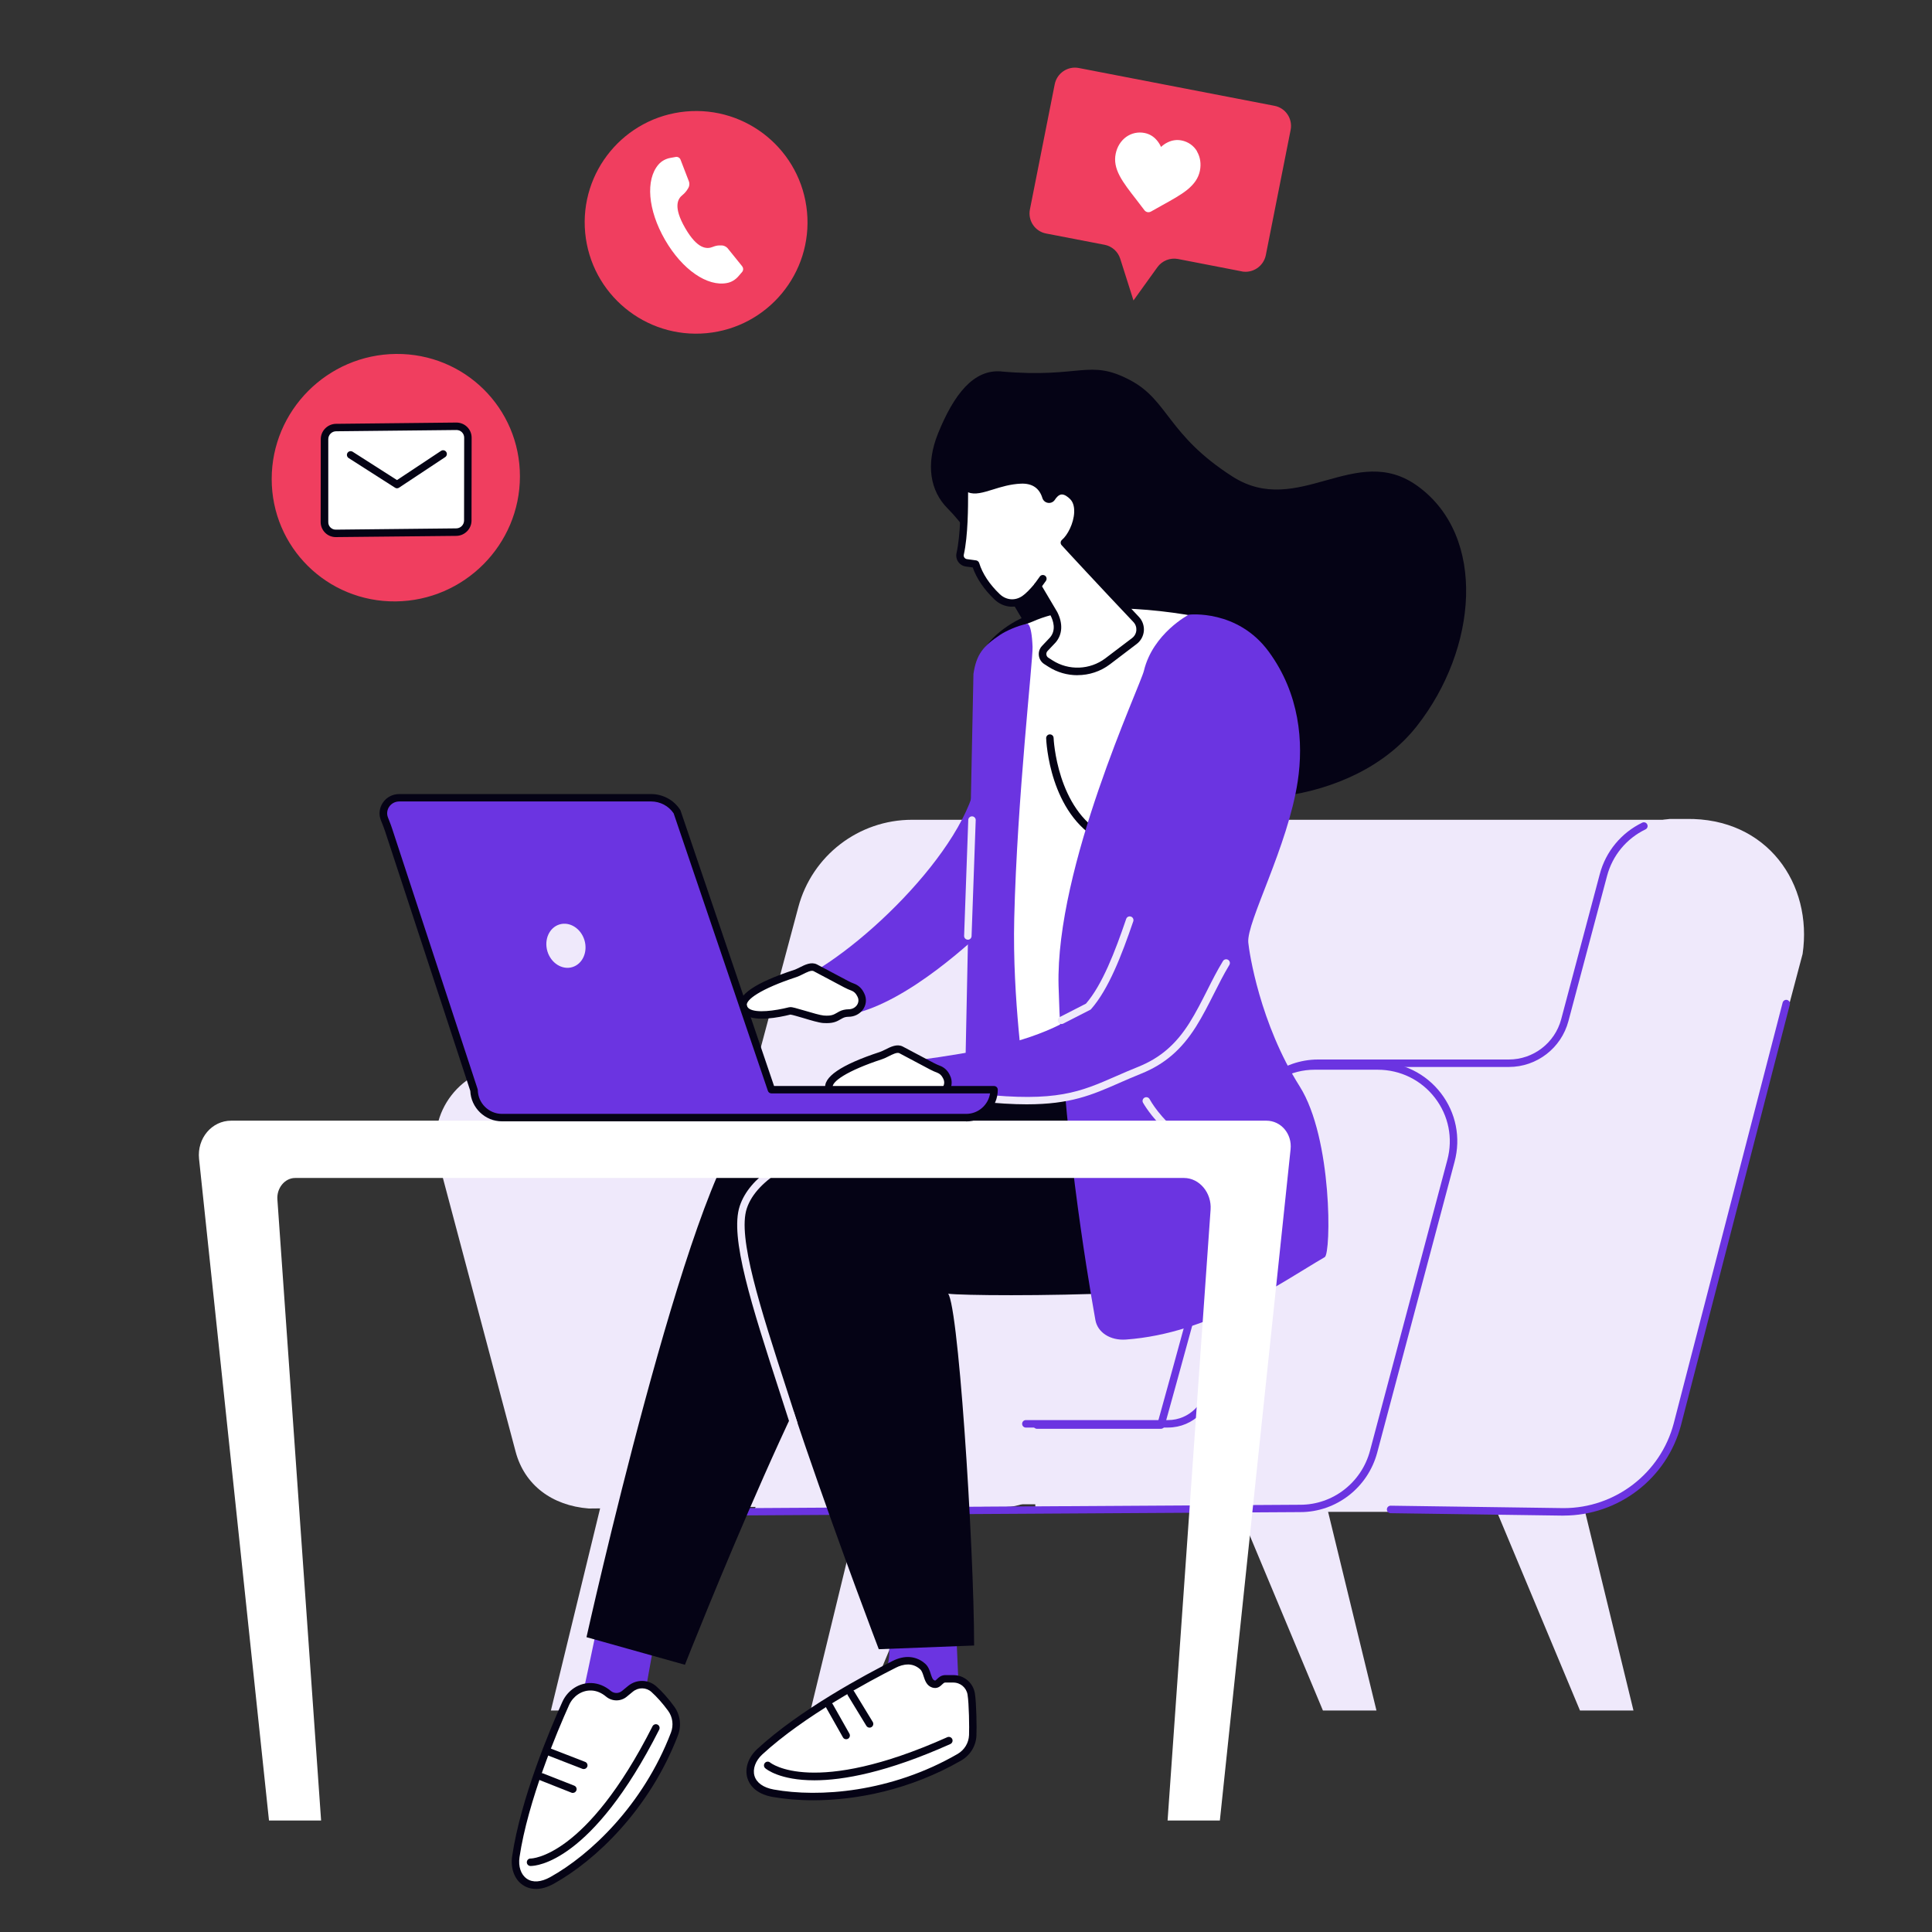 <svg xmlns="http://www.w3.org/2000/svg" id="Ebene_1" data-name="Ebene 1" viewBox="0 0 350 350"><rect x="0" y="0" width="350" height="350" fill="#333333" stroke="none"/><defs><style>      .cls-1 {        fill: #f03e5f;      }      .cls-2 {        fill: #fff;      }      .cls-3 {        fill: #efe9fb;      }      .cls-4 {        fill: #6b34e1;      }      .cls-5 {        fill: #050315;      }    </style></defs><path class="cls-3" d="M239.67,309.88h9.69l-9.82-40.34h-16.74l16.86,40.34"></path><path class="cls-3" d="M286.23,309.88h9.69l-9.82-40.34h-16.73l16.86,40.34"></path><path class="cls-3" d="M156.53,309.88h-9.7l9.82-40.34h16.74l-16.86,40.34"></path><path class="cls-3" d="M109.5,309.88h-9.7l9.82-40.34h16.74l-16.86,40.34"></path><path class="cls-3" d="M143.47,272.51h139.28c9.67,0,18.13-6.5,20.61-15.84l21.76-81.38c3.6-13.53-6.14-26.78-20.14-26.78h-139.75c-9.67,0-18.13,6.5-20.61,15.84l-21.76,81.37c-3.6,13.53,6.61,26.78,20.61,26.78"></path><path class="cls-3" d="M210.68,256.6l14.84-53.65c1.6-6.01,7.04-10.33,13.27-10.33h34.55c4.75,0,8.91-3.19,10.13-7.78l7-26.32c1.49-5.61,6.33-9.66,12.02-10.16h2.96c14.74-.25,22.97,11.8,21.11,24.45l-9.66,36.46c-.06.27-.12.55-.19.82l-13.07,48.97c-2.27,8.11-11.22,14.83-18.62,14.83h-61.06c-9.01,0-15.58-8.59-13.27-17.29"></path><path class="cls-4" d="M283.27,274.57l-31.35-.44c-.38,0-.68-.31-.67-.69,0-.37.31-.67.68-.67h0l31.34.44c9.34,0,17.55-6.31,19.94-15.34l19.73-76.23c.09-.36.46-.58.82-.49.37.1.58.47.49.83l-19.73,76.24c-2.56,9.62-11.3,16.34-21.26,16.34"></path><path class="cls-3" d="M182.19,272.99h-75.24c-6.23,0-11.67-4.16-13.27-10.14l-14.02-52.42c-2.31-8.66,4.26-17.16,13.27-17.16h75.25c6.23,0,11.67,4.17,13.27,10.15l13.6,47.21c2.31,8.66-3.84,22.36-12.86,22.36"></path><path class="cls-3" d="M130.47,252.86l-13.08-49.39c-1.6-6.01-7.04-10.35-13.27-10.35h-11.45c-9.02,0-15.59,8.43-13.27,17.14l14.01,52.73c1.6,6.01,6.56,9.77,13.27,10.29l18.25-.19c1.52-6.16,3.59-13.03,5.54-20.24"></path><path class="cls-3" d="M191.07,258.04c2.22-8.42,4.69-17.55,7.21-25.36h-68.22c-4.25,0-7.6,3.4-7.6,7.64v10.08c0,3.89,2.84,7.17,6.59,7.69.02,0,61.99-.04,62.02-.04"></path><path class="cls-3" d="M173.12,258.19h-33.22c-2.42,4.68-.86,9.89-3.13,15.1h41.62c-1.7-5.21-3.51-9.89-5.27-15.1"></path><path class="cls-3" d="M215.68,233.83c-.62.03-3.58-.83-3.58-.83l-28.58.07s1.96,12.62,2.84,25.11h25.16c4.25,0,7.82-3.54,7.82-7.79v-10.08c0-2.74-1.5-5.14-3.66-6.49"></path><path class="cls-3" d="M249.59,193.13h-11.46c-4.55,0-8.67,2.32-11.19,5.91.09,0-1.44,2.39-1.62,3.21-1.83,8.6-15.01,55.94-15.01,55.94h-23.94c.35,4.68.96,9.89,1.22,15.1h47.98c6.23,0,11.67-4.28,13.27-10.29l14.02-52.68c2.31-8.71-4.25-17.18-13.27-17.18"></path><path class="cls-3" d="M219.39,232.6h-5.88c.5.11,1.98,1.23,2.17,1.22,2.16,1.36,3.66,3.76,3.66,6.49v10.08c0,4.25-3.57,7.79-7.82,7.79h-20.66v.33h29.58c4.2,0,7.61-3.4,7.61-7.6v-9.67c0-5.08-4.45-8.64-8.65-8.64"></path><path class="cls-4" d="M119.64,274.65c-.37,0-.68-.3-.68-.67,0-.37.3-.68.67-.68l115.94-.7c5.9,0,11.09-4.03,12.62-9.79l14.01-52.68c1.05-3.94.23-8.03-2.25-11.25-2.49-3.23-6.27-5.09-10.37-5.09h-11.45c-4.17,0-8.12,2.08-10.59,5.56-.08.17-.2.39-.38.69-.36.62-1.09,1.9-1.18,2.33-1.82,8.53-14.88,55.51-15.01,55.98-.08.29-.35.49-.65.49h-22.46c-.37,0-.67-.3-.67-.68s.3-.68.67-.68h21.94c1.41-5.08,13.15-47.4,14.86-55.4.12-.6.7-1.63,1.33-2.73.12-.2.24-.43.3-.53.02-.08.05-.14.1-.21,2.72-3.88,7.11-6.2,11.75-6.2h11.45c4.53,0,8.69,2.05,11.44,5.62,2.73,3.55,3.64,8.08,2.48,12.42l-14.01,52.68c-1.69,6.36-7.42,10.8-13.93,10.8l-115.94.69"></path><path class="cls-5" d="M128.76,258.53s-.07,0-.11,0c-4.03-.65-6.96-4.08-6.96-8.17v-9.67c0-4.56,3.72-8.28,8.29-8.28.37,0,.68.3.68.68s-.3.68-.68.68c-3.82,0-6.93,3.11-6.93,6.93v9.67c0,3.42,2.45,6.29,5.82,6.84.37.06.62.41.56.77-.06.33-.35.57-.67.57"></path><path class="cls-4" d="M211.61,258.62h-25.76c-.37,0-.68-.3-.68-.68s.3-.68.68-.68h25.76c3.82,0,6.93-3.11,6.93-6.92v-9.67c0-3.82-3.11-6.93-6.93-6.93h-28.08c-.37,0-.68-.3-.68-.68s.3-.68.68-.68h28.08c4.57,0,8.29,3.72,8.29,8.28v9.67c0,4.56-3.72,8.28-8.29,8.28"></path><path class="cls-4" d="M217.36,232.69c-.06,0-.12,0-.18-.02-.36-.1-.57-.48-.47-.84l8.16-29.06c1.69-6.37,7.42-10.83,13.92-10.83h34.55c4.44,0,8.33-3,9.48-7.28l7-26.32c1.08-4.08,3.89-7.47,7.69-9.31.34-.16.74-.02.9.32.17.34.02.74-.31.9-3.45,1.66-5.99,4.73-6.97,8.44l-7,26.31c-1.3,4.88-5.73,8.29-10.78,8.29h-34.55c-5.88,0-11.07,4.04-12.61,9.83l-8.17,29.07c-.08.3-.35.49-.65.49"></path><path class="cls-5" d="M181.44,67.29c-5.08-.45-8.64,4.18-11.49,11.19-2.32,5.73-1.41,10.5,1.73,13.64,10.15,10.16,21.16,39.48,36.21,48.4,12.01,7.11,37.15,5.79,48.76-8.95,11.04-14.03,12.73-34.34.23-43.47-11.24-8.22-21.69,5.87-33.62-1.78-11.76-7.53-11.57-13.78-18.52-17.45-7.46-3.94-8.9-.3-23.31-1.57"></path><path class="cls-4" d="M108.98,290.49c.11.44-5.07,24.13-5.07,24.13l11.9-2,3.59-20.03-10.42-2.11"></path><path class="cls-2" d="M110.23,306.85c-.73-.61-1.77-1.21-3.1-1.27-2-.09-3.82,1.16-4.64,3-2.06,4.58-7.51,17.36-9.04,27.8-.55,3.69,2.24,6.69,6.58,4.27,7.11-3.96,16.99-13.06,22.15-26.49.6-1.54.38-3.29-.6-4.62-.79-1.09-1.87-2.4-3.12-3.53-1.2-1.07-3-1.08-4.24-.07l-1.12.92c-.84.69-2.04.68-2.88-.02"></path><path class="cls-5" d="M106.95,306.25c-1.6,0-3.12,1.03-3.84,2.6-2.2,4.89-7.48,17.37-9,27.62-.24,1.66.26,3.15,1.33,3.88,1.07.74,2.58.63,4.25-.3,7.26-4.04,16.81-13.03,21.85-26.15.52-1.34.33-2.83-.5-3.97-1-1.36-2.02-2.51-3.03-3.42-.95-.85-2.36-.87-3.36-.05l-1.12.92c-1.08.89-2.66.88-3.74-.03-.83-.69-1.73-1.07-2.69-1.1-.05,0-.11,0-.16,0ZM97.1,342.2c-1.12,0-1.93-.39-2.42-.73-1.49-1.03-2.22-3.02-1.9-5.19,1.54-10.43,6.87-23.05,9.1-27.98.96-2.13,3.08-3.49,5.28-3.4,1.25.05,2.46.55,3.5,1.43.58.49,1.43.49,2.01.01l1.12-.92c1.52-1.24,3.67-1.21,5.12.09,1.09.97,2.17,2.19,3.22,3.63,1.11,1.51,1.36,3.48.68,5.26-5.17,13.45-14.99,22.69-22.46,26.84-1.28.72-2.37.96-3.26.96"></path><path class="cls-5" d="M96.15,338.04h-.06c-.37-.01-.67-.33-.65-.7s.31-.67.7-.65c.11,0,10-.12,22.07-23.96.17-.33.58-.47.91-.3.34.17.47.58.3.91-12.21,24.11-22.32,24.7-23.27,24.7"></path><path class="cls-5" d="M103.77,324.81c-.08,0-.17-.02-.24-.05l-5.64-2.23c-.35-.13-.52-.53-.38-.88.14-.35.53-.52.88-.38l5.64,2.22c.35.14.52.53.38.88-.11.27-.36.43-.63.43"></path><path class="cls-5" d="M105.75,320.48c-.08,0-.16-.01-.24-.04l-6.62-2.57c-.35-.14-.52-.53-.38-.88.13-.35.53-.52.87-.38l6.62,2.57c.35.13.52.53.39.87-.11.27-.36.43-.63.43"></path><path class="cls-4" d="M159.79,290.42c.09.18.74,2.96,1.26,7.65.86,7.81-7.89,15.03-7.89,15.03l20.71-2.79-.79-18.07-13.3-1.82"></path><path class="cls-2" d="M169.09,305.07c-1.21-.4-.94-2.28-1.93-3.16-1.5-1.34-3.37-1.31-5.16-.41-4.46,2.25-16.67,8.72-24.38,15.85-2.73,2.52-2.43,6.62,2.45,7.5,8,1.44,21.35.64,33.75-6.52,1.43-.82,2.35-2.31,2.42-3.96.06-1.35,0-5.82-.28-7.49-.26-1.6-1.65-2.76-3.25-2.75h-1.44c-1.08,0-1.14,1.27-2.17.93"></path><path class="cls-5" d="M164.47,301.54c-.79,0-1.55.26-2.16.57-4.76,2.4-16.65,8.74-24.23,15.74-1.22,1.13-1.76,2.61-1.4,3.86.37,1.26,1.62,2.14,3.5,2.48,8.16,1.47,21.19.55,33.29-6.44,1.24-.72,2.02-1.99,2.08-3.41.06-1.3,0-5.73-.27-7.35-.21-1.26-1.29-2.18-2.58-2.18h-1.45c-.21,0-.32.1-.58.35-.33.32-.87.85-1.8.55-1-.33-1.3-1.28-1.55-2.04-.16-.51-.32-.99-.62-1.26-.72-.65-1.5-.88-2.25-.88ZM147.32,326.14c-2.72,0-5.21-.23-7.37-.61-3.26-.59-4.26-2.41-4.56-3.44-.51-1.74.17-3.74,1.77-5.22,7.7-7.13,19.72-13.54,24.54-15.97,2.2-1.11,4.3-.93,5.91.5.58.52.81,1.23,1.01,1.86.21.65.36,1.06.68,1.16.14.05.15.05.43-.22.3-.29.74-.73,1.53-.74h1.44s0,0,0,0c1.95,0,3.6,1.39,3.91,3.32.28,1.73.35,6.24.28,7.63-.08,1.88-1.11,3.57-2.76,4.52-9.23,5.32-18.98,7.21-26.84,7.21"></path><path class="cls-5" d="M147.52,322.52c-6.26,0-8.71-2.03-8.89-2.19-.28-.24-.31-.67-.06-.96.24-.28.67-.31.95-.07.1.09,7.85,6.26,32.09-4.59.35-.15.74,0,.9.34.15.34,0,.74-.35.9-11.49,5.15-19.41,6.57-24.65,6.57"></path><path class="cls-5" d="M153.29,315.08c-.24,0-.47-.12-.59-.35l-3-5.31c-.18-.33-.07-.74.26-.92.32-.18.74-.07.92.26l3,5.31c.18.33.07.73-.25.92-.11.06-.22.09-.34.09"></path><path class="cls-5" d="M157.53,312.98c-.23,0-.45-.12-.58-.33l-3.37-5.53c-.2-.32-.1-.73.23-.93.32-.2.73-.1.93.23l3.37,5.53c.19.32.09.73-.23.93-.11.07-.24.1-.36.1"></path><path class="cls-5" d="M215.9,199.34s-72.5-3.14-80.43,4.21c-10.75,9.97-29.22,93.04-29.22,93.04l17.83,5s26.87-68.17,33.53-68.17,69.43-2.24,69.43-2.24l-11.15-31.84"></path><path class="cls-5" d="M230.16,197.05s9.57,28.05,1.95,33.17c-7.61,5.12-62.45,4.68-60.55,4.04,1.91-.64,4.91,45.93,4.91,63.84l-17.27.67s-27.52-72.03-24.55-80.07c5.31-14.39,45.32-19.24,58.39-21.16,2.69-.4,37.12-.48,37.12-.48"></path><path class="cls-3" d="M143.76,258.46c-.28,0-.55-.18-.64-.47-.62-1.93-1.24-3.84-1.84-5.71-5.1-15.75-9.13-28.19-7.27-33.79,3.5-10.56,25.13-15.06,41.1-17.53.37-.06.72.2.77.57s-.2.72-.57.77c-9,1.39-36.38,5.62-40.02,16.62-1.72,5.17,2.45,18.04,7.28,32.94.6,1.87,1.22,3.77,1.84,5.71.12.36-.09.73-.44.85-.07.02-.14.03-.21.03"></path><path class="cls-2" d="M221.57,111.99s-.25-4.62,2.61,43.59c0,0-1.97,37.31-2.22,41.52-.24,4.2-36.75,2.38-36.75,2.38-4.32-18.92-3.84-40.63-.84-63.82l-6.25-.56-.44-14.57c1.13-4.3,5.91-7.38,9.13-8.53,8.55-3.84,23.71-2.61,34.76,0"></path><path class="cls-5" d="M185.75,198.82c2.05.09,9.93.42,17.74.36,17.47-.13,17.79-2.05,17.79-2.13.24-4.1,2.14-40.1,2.21-41.48-1.94-32.76-2.44-41.04-2.57-43.04-10.39-2.39-25.3-3.77-33.84.07-.01,0-.03.01-.05.02-3.47,1.24-7.64,4.25-8.67,7.97l.41,13.88,5.66.5c.18.02.35.11.47.25.12.14.17.33.14.51-3.31,25.47-3.08,46.12.71,63.09ZM201.6,200.55c-8.41,0-16.33-.39-16.42-.4-.3-.01-.56-.23-.62-.53-3.9-17.06-4.2-37.8-.94-63.36l-5.56-.49c-.34-.03-.6-.31-.61-.66l-.44-14.57c0-.07,0-.13.02-.2,1.28-4.84,6.58-7.92,9.52-8.98,8.89-3.97,24.18-2.57,34.77-.12.09-.03.17-.04.2-.04.39-.02.63.2.71.66h0v.09s0,.07.01.11l.06.92c.06.94.16,2.61.33,5.54.36,5.87,1,16.8,2.2,37.03,0,.02,0,.05,0,.07-.02.37-1.97,37.36-2.21,41.52-.09,1.61-2.44,3.28-19.14,3.4-.63,0-1.27,0-1.9,0"></path><path class="cls-4" d="M174.77,198.97l1.58-76.89c.54-3.6,1.8-5.04,4.81-7.06,1.18-.78,3.21-1.67,4.86-2,0,0,.85-.48,1.04,4.18.09,2.27-2.8,27.51-3.32,49.14-.36,15.14,1.9,28.37,1.75,31.28,0,.22-9.98,2.21-10.65,1.54l-.07-.2"></path><path class="cls-5" d="M199.76,152.43c-.11,0-.22-.02-.32-.08-9.31-4.9-9.9-18.06-9.92-18.61-.01-.37.28-.69.65-.7.39-.01.69.28.7.65,0,.13.59,12.94,9.2,17.47.33.17.46.58.28.91-.12.23-.36.36-.6.36"></path><path class="cls-4" d="M215.4,111.35s8.79-1.02,14.45,6.71c5.62,7.67,6.31,16.42,5.25,23.45-1.8,11.94-9.31,25.53-8.96,29.24.17,1.8,2.08,14.6,9.31,26.06,5.96,9.44,5.7,30.26,4.54,30.93-7.84,4.56-20.69,13.82-36,14.93-2.83.21-5.14-1.26-5.55-3.54-1.63-9.14-6.01-35.65-6.67-60.53-.57-21.55,14.78-54.27,15.46-57.08,1.64-6.81,8.17-10.19,8.17-10.19"></path><path class="cls-4" d="M207.37,168.97c-7.16,16.37-19.96,20.26-40.96,23.06l2.24,6.19c31.38,3.92,37.29-2.29,49.98-18.9l-11.25-10.35"></path><path class="cls-4" d="M177.05,140.31c-1.6,13.54-22.78,33.61-34.17,38.03l7.64,5.76c9.85.36,22.65-10.98,27.07-15l-.53-28.79"></path><path class="cls-2" d="M155.85,180.05c-.29-.57-.77-1.01-1.37-1.23-.43-.15-.85-.35-1.25-.57l-5.55-2.94c-1.04-.5-2.52.68-3.6,1.03-3.25,1.07-9.99,3.59-9.44,5.95.6,2.55,6.39,1.34,8.44.83.47-.12,4.73,1.43,6.07,1.53,1.86.14,2.29-.33,3.2-.81.42-.22.87-.31,1.38-.32.76,0,1.49-.33,1.97-.93h.01c.53-.67.62-1.58.24-2.33l-.11-.21"></path><path class="cls-5" d="M143.16,182.44c.38,0,1.03.18,2.69.67,1.22.36,2.74.81,3.36.86,1.36.11,1.78-.13,2.41-.49.13-.08.27-.16.42-.24.49-.26,1.07-.39,1.69-.4.59,0,1.11-.25,1.45-.67.37-.47.44-1.08.17-1.6l-.11-.21c-.22-.43-.57-.74-.99-.9-.41-.14-.83-.34-1.34-.6l-5.54-2.94c-.41-.2-1.25.23-1.93.57-.4.2-.78.39-1.15.51-6.54,2.15-9.23,4.14-8.99,5.15.06.26.22.46.48.62,1.28.78,4.53.36,7.14-.29.07-.01.14-.02.23-.02ZM149.78,185.35c-.2,0-.42,0-.67-.02-.77-.06-2.23-.49-3.64-.92-.83-.24-1.96-.58-2.28-.61-2.24.56-6.2,1.29-8.11.12-.58-.36-.95-.85-1.09-1.47-.5-2.16,2.82-4.43,9.89-6.75.27-.09.61-.25.96-.43,1-.5,2.12-1.07,3.15-.56l5.56,2.95c.45.24.82.41,1.16.53.75.27,1.37.82,1.74,1.55l.11.21c.51.99.38,2.19-.31,3.05-.6.76-1.52,1.19-2.51,1.2-.41,0-.76.08-1.07.24-.14.07-.26.14-.38.21-.62.36-1.22.7-2.52.7"></path><path class="cls-3" d="M222.95,209.59c-10.4,0-15.81-9.7-15.88-9.82-.18-.33-.06-.74.27-.92.33-.18.74-.06.92.27.3.55,7.48,13.36,21.57,7.68.35-.14.74.02.88.37.14.35-.03.74-.37.88-2.69,1.08-5.16,1.53-7.39,1.53"></path><path class="cls-3" d="M175.33,170.23h-.02c-.37-.01-.67-.33-.65-.7l.75-20.99c.01-.37.32-.66.7-.65.37.01.67.33.65.7l-.75,20.99c-.01.37-.31.66-.68.66"></path><path class="cls-3" d="M185.98,200.06c-2.45,0-5.3-.17-8.68-.53-1.04-.11-5.46-.07-6.5-.02-.37.02-.69-.27-.7-.65-.02-.37.27-.69.65-.7,1.14-.05,5.57-.09,6.7.03,13.93,1.5,18.22-.37,24.72-3.22,1.26-.55,2.56-1.12,4.04-1.71,3.95-1.59,6.81-4.05,9.28-7.97,1.18-1.88,2.2-3.9,3.19-5.85.89-1.77,1.81-3.6,2.87-5.33.19-.32.61-.42.93-.23.32.19.42.61.23.93-1.02,1.69-1.93,3.49-2.81,5.24-1,1.98-2.04,4.04-3.25,5.96-2.64,4.18-5.7,6.8-9.93,8.5-1.46.59-2.75,1.15-4,1.7-4.92,2.16-8.81,3.85-16.72,3.85"></path><path class="cls-3" d="M192.3,185.52c-.25,0-.48-.13-.6-.37-.17-.33-.04-.74.3-.91l4.73-2.42c2.97-3.43,5.26-9.4,7.29-15.35.12-.36.5-.54.86-.42.36.12.54.51.42.86-2.1,6.14-4.47,12.31-7.64,15.9l-.09.09-4.96,2.54c-.1.05-.21.07-.31.07"></path><path class="cls-2" d="M171.39,194.91c-.29-.56-.77-1.01-1.36-1.22-.43-.16-.85-.36-1.25-.57l-5.55-2.94c-1.04-.5-2.52.68-3.6,1.03-3.25,1.07-9.99,3.59-9.44,5.95.6,2.55,6.39,1.34,8.45.83.47-.12,4.72,1.43,6.07,1.53,1.86.14,2.29-.33,3.2-.81.42-.22.88-.31,1.38-.32.77,0,1.5-.33,1.98-.93h0c.53-.67.62-1.58.24-2.33l-.11-.22"></path><path class="cls-5" d="M158.71,197.31c.38,0,1.03.18,2.69.67,1.22.36,2.74.82,3.36.86,1.36.11,1.78-.13,2.4-.49.13-.08.27-.16.43-.24.49-.26,1.06-.39,1.68-.4.59,0,1.11-.25,1.45-.67.37-.47.43-1.08.17-1.6l-.11-.21c-.22-.43-.57-.74-.99-.9-.4-.14-.83-.34-1.34-.6l-5.54-2.94c-.41-.2-1.25.23-1.93.57-.4.2-.77.39-1.14.51-6.54,2.15-9.23,4.13-8.99,5.15.06.26.21.46.48.62,1.28.78,4.53.36,7.15-.29.07-.02.14-.03.23-.03ZM165.33,200.21c-.21,0-.43,0-.67-.03-.77-.05-2.23-.49-3.65-.91-.83-.24-1.95-.58-2.28-.61-2.23.56-6.2,1.29-8.11.12-.58-.35-.95-.84-1.09-1.46-.51-2.16,2.82-4.43,9.88-6.75.28-.09.61-.26.96-.43.99-.5,2.12-1.07,3.15-.56l5.57,2.95c.45.24.82.4,1.16.53.75.27,1.37.82,1.74,1.55l.11.22c.5.99.38,2.18-.31,3.05-.6.75-1.52,1.19-2.51,1.19-.41,0-.76.08-1.07.24-.13.07-.26.14-.38.21-.62.36-1.22.7-2.51.7"></path><path class="cls-2" d="M175.06,101.96c-.77-.11-1.3-.84-1.13-1.6,1.05-4.72.65-12.81.81-12.58,1.68,2.47,5.19-.63,10.19-.83,2.98-.12,4.12,1.64,4.56,3.08.14.47.77.56,1.04.14.73-1.12,1.97-2.08,3.82-.24,2.05,2.05.34,6.82-1.52,8.38.45.51,7.55,8.17,13,13.91,1.08,1.14.93,2.96-.32,3.91l-4.84,3.67c-3.02,2.29-7.16,2.46-10.35.4l-.75-.48c-.77-.5-.9-1.58-.27-2.25l1.46-1.56c1.19-1.41.97-3.2.21-4.69l-2.99-5.06c-.69.83-1.56,1.78-2.36,2.34-1.6,1.11-3.58.94-4.98-.4-1.93-1.84-3.28-3.91-3.89-5.91l-1.67-.24"></path><path class="cls-5" d="M187.96,105.49s.03,0,.05,0c.22.01.42.14.53.33l3,5.07c1.04,2.05.94,4.03-.28,5.47l-1.49,1.58c-.16.17-.24.4-.21.64s.16.45.36.57l.75.48c2.94,1.89,6.79,1.74,9.58-.37l4.84-3.67c.45-.34.72-.84.77-1.4.04-.56-.14-1.09-.53-1.5-5.6-5.9-12.58-13.43-13.01-13.93-.12-.13-.18-.31-.17-.49s.1-.35.24-.47c1-.84,2.13-2.98,2.21-4.99.03-.72-.07-1.73-.73-2.39-.41-.41-1.03-.89-1.58-.84-.5.05-.93.55-1.19.96-.27.41-.74.63-1.23.56-.49-.07-.88-.4-1.03-.87-.55-1.81-1.85-2.69-3.88-2.61-1.92.08-3.61.6-5.11,1.07-1.71.53-3.26,1.01-4.47.49v.07c0,2.52,0,7.77-.78,11.25-.04.17,0,.36.1.5.11.16.27.26.46.29l1.67.23c.26.04.48.23.56.48.59,1.92,1.87,3.86,3.71,5.62,1.18,1.13,2.8,1.26,4.12.34.61-.42,1.35-1.17,2.22-2.21.13-.16.32-.25.52-.25ZM195.18,122.32c-1.83,0-3.66-.51-5.26-1.54l-.75-.48c-.54-.35-.89-.91-.97-1.55-.08-.63.13-1.27.57-1.73l1.47-1.56c1.13-1.34.55-3.03.1-3.92l-2.49-4.21c-.69.77-1.32,1.35-1.86,1.73-1.85,1.29-4.2,1.1-5.84-.47-1.88-1.8-3.23-3.79-3.93-5.79l-1.25-.17c-.56-.08-1.06-.39-1.38-.85-.32-.46-.43-1.03-.31-1.57.75-3.34.75-8.49.75-10.96,0-1.86,0-1.97.51-2.13.29-.09.6.02.77.27.7,1.02,1.83.72,4.15,0,1.49-.47,3.36-1.04,5.45-1.12,3.39-.13,4.69,1.96,5.17,3.36.59-.84,1.29-1.32,2.07-1.4.87-.1,1.78.32,2.68,1.22.8.8,1.19,1.97,1.12,3.4-.08,1.93-.99,4.15-2.18,5.48,1.68,1.83,7.76,8.36,12.55,13.42.65.68.97,1.61.9,2.54-.08.94-.55,1.8-1.3,2.37l-4.84,3.68c-1.72,1.31-3.8,1.97-5.88,1.97"></path><path class="cls-2" d="M188.91,104.84l-.95,1.33.95-1.33"></path><path class="cls-5" d="M187.96,106.85c-.14,0-.28-.04-.4-.13-.3-.22-.37-.64-.15-.94l.96-1.33c.22-.31.64-.37.95-.16.3.22.37.64.15.95l-.96,1.33c-.13.19-.34.29-.55.29"></path><path class="cls-2" d="M48.72,329.8h9.45l-7.92-112.53c-.14-2.03,1.34-3.87,3.23-3.87h161c2.82,0,5.04,2.7,4.83,5.73l-7.79,110.67h9.47l12.81-121.59c.3-2.82-1.75-5.19-4.39-5.19H41.88c-3.49,0-6.21,3.18-5.82,6.92l12.67,119.86"></path><path class="cls-4" d="M139.75,197.41l-17.1-50.35c-1.03-1.58-2.81-2.53-4.73-2.53h-45.57c-2.06,0-3.4,2.01-2.72,3.78.27.71.56,1.4.79,2.12l15.45,47.08h0c.05,2.76,2.29,4.97,5.05,4.97h84.1c2.79,0,5.06-2.27,5.06-5.06h-40.34"></path><path class="cls-5" d="M86.49,197.21c.04.09.06.18.07.28.04,2.37,2.01,4.3,4.37,4.3h84.1c2.19,0,4-1.61,4.33-3.71h-39.61c-.29,0-.55-.18-.64-.46l-17.07-50.27c-.91-1.35-2.44-2.16-4.11-2.16h-45.58c-.75,0-1.43.35-1.84.95-.39.57-.48,1.29-.24,1.92.08.2.15.39.23.59.2.5.4,1.02.57,1.56l15.43,47.01ZM175.03,203.14h-84.1c-3.06,0-5.61-2.46-5.73-5.51l-15.43-47.01c-.16-.49-.36-1-.55-1.48-.08-.2-.16-.4-.24-.6-.4-1.04-.25-2.22.4-3.16.67-.97,1.75-1.53,2.96-1.53h45.58c2.16,0,4.14,1.06,5.29,2.84.03.05.06.1.08.15l16.94,49.9h39.85c.37,0,.68.3.68.68,0,3.16-2.57,5.74-5.74,5.74"></path><path class="cls-3" d="M105.88,170.32c.64,2.14-.34,4.32-2.19,4.88-1.85.56-3.87-.72-4.52-2.85-.64-2.14.34-4.32,2.19-4.88,1.85-.56,3.87.72,4.52,2.85"></path><path class="cls-1" d="M49.22,86.76c.01-12.38,10.09-22.52,22.51-22.64s22.47,9.81,22.46,22.19c-.01,12.37-10.09,22.51-22.51,22.64-12.42.12-22.47-9.81-22.46-22.19"></path><path class="cls-2" d="M82.66,96.4l-21.8.22c-1.16,0-2.09-.91-2.09-2.06v-15.01c.01-1.15.95-2.09,2.11-2.11l21.8-.22c1.15,0,2.09.91,2.09,2.06l-.02,15.01c0,1.15-.94,2.09-2.09,2.11"></path><path class="cls-5" d="M82.7,77.9h-.01l-21.8.23c-.78,0-1.42.65-1.42,1.43v15.01c-.01.37.13.72.39.98.26.26.62.41.99.4l21.8-.23c.78,0,1.42-.65,1.42-1.43l.02-15.01c0-.37-.15-.72-.41-.98-.26-.26-.61-.4-.98-.4ZM82.66,96.4h0,0ZM60.83,97.3c-.73,0-1.42-.28-1.93-.79-.52-.52-.81-1.21-.81-1.94l.02-15.01c0-1.52,1.24-2.76,2.76-2.78l21.8-.23c.73,0,1.44.28,1.96.8.52.51.81,1.2.81,1.94l-.02,15.01c0,1.52-1.24,2.76-2.76,2.78l-21.8.22h-.03"></path><path class="cls-5" d="M71.92,88.46c-.12,0-.25-.03-.36-.11l-8.4-5.37c-.31-.2-.41-.62-.21-.93.2-.32.62-.41.94-.21l8.03,5.13,7.98-5.29c.31-.21.73-.12.94.19s.12.73-.19.94l-8.35,5.53c-.11.08-.24.12-.37.12"></path><path class="cls-1" d="M106.01,42.17c-1.04-11.09,7.11-20.92,18.21-21.97,11.1-1.04,20.94,7.11,21.98,18.2,1.04,11.09-7.11,20.92-18.21,21.96-11.09,1.04-20.93-7.1-21.98-18.19"></path><path class="cls-2" d="M134.47,48.26l-2.67-3.31c-.23-.27-.7-.49-1.05-.49h-.45c-.41.01-.8.12-1.18.27-1.06.43-2.76.45-4.99-3.41-2.21-3.83-1.37-5.3-.48-6,.39-.31.71-.7.96-1.12l.1-.17c.19-.3.23-.82.1-1.15l-1.53-3.97c-.12-.33-.52-.55-.86-.48l-.99.18c-.83.15-1.6.57-2.15,1.21-2.34,2.73-1.94,8.19,1.19,13.62,3.14,5.44,7.69,8.52,11.23,7.83.81-.15,1.54-.6,2.08-1.23l.67-.78c.23-.27.24-.72.01-.99"></path><path class="cls-1" d="M224.96,49.16l-11.55-2.24c-1.42-.27-2.89.31-3.74,1.49l-4.33,6.02-2.4-7.56c-.41-1.29-1.49-2.26-2.81-2.52l-10.63-2.05c-2.01-.39-3.32-2.34-2.92-4.36l4.49-22.66c.4-2.02,2.35-3.35,4.37-2.96l35.45,6.85c2.02.39,3.32,2.35,2.92,4.37l-4.49,22.66c-.4,2.03-2.36,3.35-4.37,2.97"></path><path class="cls-2" d="M216.85,27.4c-.61-1.02-1.6-1.71-2.77-1.95-.88-.18-1.74-.06-2.57.35-.42.2-.81.48-1.18.82-.2-.46-.46-.86-.76-1.21-.59-.7-1.34-1.14-2.22-1.32-1.18-.23-2.36.02-3.34.72-.96.7-1.63,1.77-1.89,3.03-.27,1.3-.04,2.58.73,4.04.69,1.31,1.78,2.71,3.05,4.34.43.56.92,1.19,1.42,1.86.14.18.33.3.55.35.22.04.44,0,.63-.1.73-.42,1.43-.81,2.05-1.15,1.81-1,3.38-1.87,4.53-2.8,1.29-1.05,2.02-2.13,2.29-3.43.26-1.26.07-2.51-.53-3.52"></path></svg>